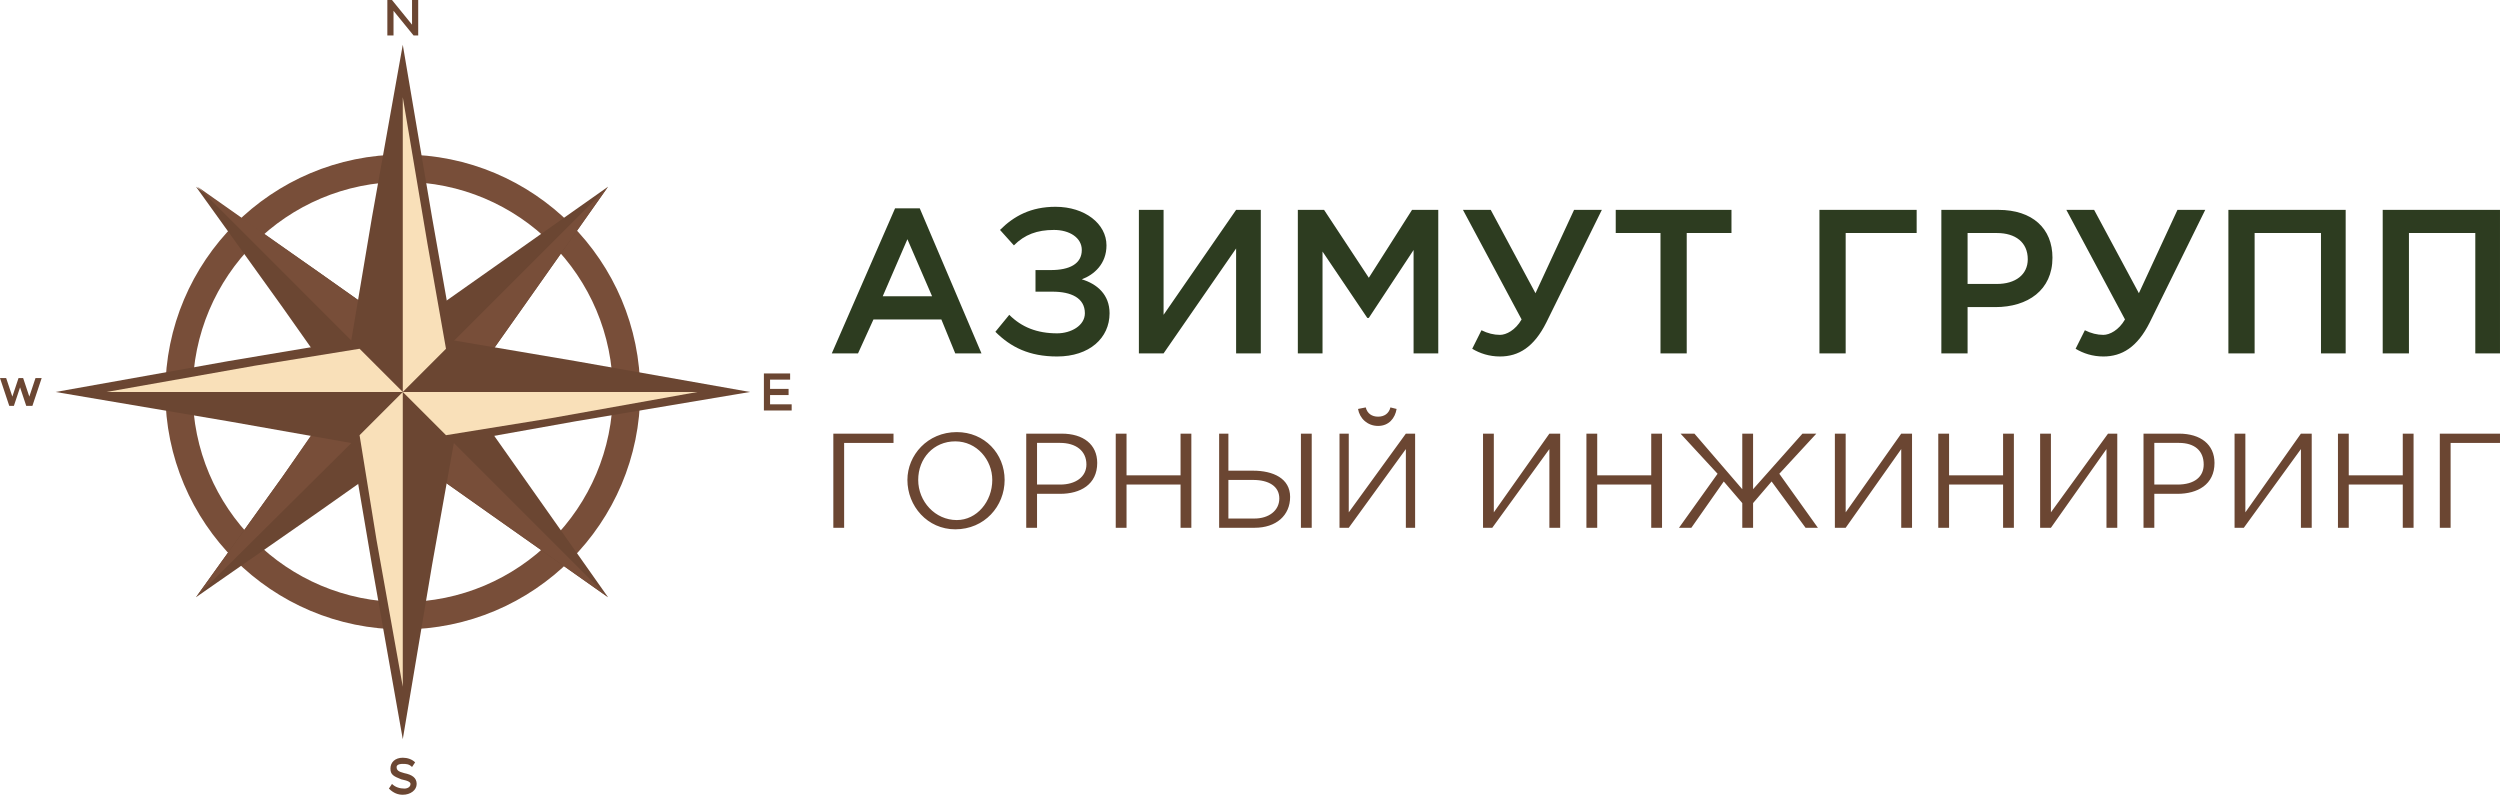 <?xml version="1.0" encoding="UTF-8"?> <!-- Creator: CorelDRAW X8 --> <svg xmlns="http://www.w3.org/2000/svg" xmlns:xlink="http://www.w3.org/1999/xlink" xml:space="preserve" width="1620px" height="515px" shape-rendering="geometricPrecision" text-rendering="geometricPrecision" image-rendering="optimizeQuality" fill-rule="evenodd" clip-rule="evenodd" viewBox="0 0 1620 515"> <g id="Layer_x0020_1">  <circle fill="none" stroke="#784E39" stroke-width="17.72" cx="261" cy="254" r="145"></circle> <polygon fill="#6B4632" points="127,121 206,176 284,231 261,254 238,277 183,199 "></polygon> <polygon fill="#6B4632" points="394,387 316,332 238,277 261,254 284,231 339,309 "></polygon> <polygon fill="#6B4632" points="127,387 183,309 238,231 261,254 284,277 206,332 "></polygon> <polygon fill="#6B4632" points="394,121 339,199 284,277 261,254 238,231 316,176 "></polygon> <polygon fill="#784E39" points="261,254 221,254 183,309 127,387 "></polygon> <polygon fill="#784E39" points="261,254 300,254 339,199 394,121 "></polygon> <polygon fill="#784E39" points="261,254 261,293 316,332 394,387 "></polygon> <polygon fill="#784E39" points="261,254 261,215 206,176 128,121 "></polygon> <polygon fill="#6B4632" points="261,29 280,141 300,254 261,254 222,254 241,141 "></polygon> <polygon fill="#6B4632" points="261,479 241,366 222,254 261,254 300,254 280,366 "></polygon> <polygon fill="#6B4632" points="36,254 148,234 261,215 261,254 261,293 148,273 "></polygon> <polygon fill="#6B4632" points="486,254 373,273 261,293 261,254 261,215 373,234 "></polygon> <polygon fill="#F9E0B9" points="261,254 233,226 165,237 69,254 "></polygon> <polygon fill="#F9E0B9" points="261,254 289,282 357,271 452,254 "></polygon> <polygon fill="#F9E0B9" points="261,254 233,282 244,350 261,445 "></polygon> <polygon fill="#F9E0B9" points="261,254 289,226 277,158 261,63 "></polygon> <path fill="#2D3C20" fill-rule="nonzero" d="M539 229l17 0 10 -22 44 0 9 22 17 0 -40 -94 -16 0 -41 94zm33 -37l16 -37 16 37 -32 0zm112 -58c-16,0 -27,6 -36,15l9 10c7,-7 15,-10 26,-10 10,0 18,5 18,13 0,9 -8,13 -20,13l-10 0 0 14 11 0c12,0 21,4 21,14 0,8 -9,13 -18,13 -13,0 -23,-4 -31,-12l-9 11c10,10 22,16 40,16 21,0 34,-12 34,-28 0,-12 -8,-19 -18,-22 8,-3 16,-10 16,-22 0,-14 -14,-25 -33,-25zm54 95l16 0 47 -68 0 68 16 0 0 -93 -16 0 -47 68 0 -68 -16 0 0 93zm103 0l16 0 0 -66 29 43 1 0 29 -44 0 67 16 0 0 -93 -17 0 -28 44 -29 -44 -17 0 0 93zm131 2c12,0 22,-6 30,-22l36 -73 -18 0 -25 54 -29 -54 -18 0 38 71c-4,7 -10,10 -14,10 -4,0 -8,-1 -12,-3l-6 12c5,3 11,5 18,5zm104 -2l17 0 0 -78 29 0 0 -15 -75 0 0 15 29 0 0 78zm103 0l17 0 0 -78 46 0 0 -15 -63 0 0 93zm79 0l17 0 0 -30 18 0c21,0 37,-11 37,-32 0,-19 -13,-31 -35,-31l-37 0 0 93zm17 -45l0 -33 19 0c12,0 20,6 20,17 0,10 -8,16 -20,16l-19 0zm88 47c12,0 22,-6 30,-22l36 -73 -18 0 -25 54 -29 -54 -18 0 38 71c-4,7 -10,10 -14,10 -4,0 -8,-1 -12,-3l-6 12c5,3 11,5 18,5zm81 -2l17 0 0 -78 43 0 0 78 16 0 0 -93 -76 0 0 93zm100 0l17 0 0 -78 43 0 0 78 16 0 0 -93 -76 0 0 93z"></path> <path fill="#6B4632" fill-rule="nonzero" d="M540 342l7 0 0 -55 32 0 0 -6 -39 0 0 61zm79 1c19,0 32,-15 32,-32 0,-17 -13,-31 -31,-31 -19,0 -32,15 -32,31 0,17 13,32 31,32zm1 -6c-14,0 -25,-12 -25,-26 0,-14 10,-25 24,-25 14,0 24,12 24,25 0,14 -10,26 -23,26zm45 5l7 0 0 -22 15 0c13,0 24,-6 24,-20 0,-12 -9,-19 -23,-19l-23 0 0 61zm7 -28l0 -27 15 0c10,0 17,5 17,14 0,8 -7,13 -17,13l-15 0zm51 28l7 0 0 -28 35 0 0 28 7 0 0 -61 -7 0 0 27 -35 0 0 -27 -7 0 0 61zm67 0l23 0c14,0 23,-8 23,-20 0,-12 -11,-17 -24,-17l-16 0 0 -24 -6 0 0 61zm6 -6l0 -25 16 0c10,0 17,4 17,12 0,8 -7,13 -16,13l-17 0zm47 6l7 0 0 -61 -7 0 0 61zm25 0l6 0 37 -51 0 51 6 0 0 -61 -6 0 -37 51 0 -51 -6 0 0 61zm25 -66c7,0 11,-5 12,-11l-4 -1c-1,4 -4,6 -8,6 -4,0 -7,-2 -8,-6l-5 1c1,6 6,11 13,11zm68 66l6 0 37 -51 0 51 7 0 0 -61 -7 0 -36 51 0 -51 -7 0 0 61zm67 0l7 0 0 -28 35 0 0 28 7 0 0 -61 -7 0 0 27 -35 0 0 -27 -7 0 0 61zm60 0l8 0 21 -30 12 14 0 16 7 0 0 -16 12 -14 22 30 8 0 -25 -35 24 -26 -9 0 -32 36 0 -36 -7 0 0 36 -31 -36 -9 0 24 26 -25 35zm101 0l7 0 36 -51 0 51 7 0 0 -61 -7 0 -36 51 0 -51 -7 0 0 61zm67 0l7 0 0 -28 35 0 0 28 7 0 0 -61 -7 0 0 27 -35 0 0 -27 -7 0 0 61zm66 0l7 0 36 -51 0 51 7 0 0 -61 -6 0 -37 51 0 -51 -7 0 0 61zm67 0l7 0 0 -22 15 0c13,0 24,-6 24,-20 0,-12 -9,-19 -23,-19l-23 0 0 61zm7 -28l0 -27 16 0c10,0 16,5 16,14 0,8 -6,13 -17,13l-15 0zm52 28l6 0 37 -51 0 51 7 0 0 -61 -7 0 -36 51 0 -51 -7 0 0 61zm67 0l7 0 0 -28 35 0 0 28 7 0 0 -61 -7 0 0 27 -35 0 0 -27 -7 0 0 61zm66 0l7 0 0 -55 32 0 0 -6 -39 0 0 61z"></path> <path fill="#6B4632" fill-rule="nonzero" d="M261 515c5,0 9,-3 9,-7 0,-4 -3,-6 -8,-7 -4,-1 -5,-2 -5,-4 0,-1 1,-2 4,-2 2,0 4,0 6,2l2 -3c-2,-2 -5,-3 -8,-3 -5,0 -8,3 -8,7 0,4 2,5 7,7 5,1 6,2 6,3 0,2 -2,3 -4,3 -3,0 -6,-1 -8,-3l-2 3c3,3 6,4 9,4z"></path> <polygon fill="#6B4632" fill-rule="nonzero" points="251,23 255,23 255,7 268,23 271,23 271,0 267,0 267,16 254,0 251,0 "></polygon> <polygon fill="#6B4632" fill-rule="nonzero" points="6,263 9,263 13,251 17,263 21,263 27,245 23,245 19,257 15,245 12,245 8,257 4,245 0,245 "></polygon> <polygon fill="#6B4632" fill-rule="nonzero" points="495,266 513,266 513,262 499,262 499,256 511,256 511,252 499,252 499,246 512,246 512,242 495,242 "></polygon> </g> </svg> 